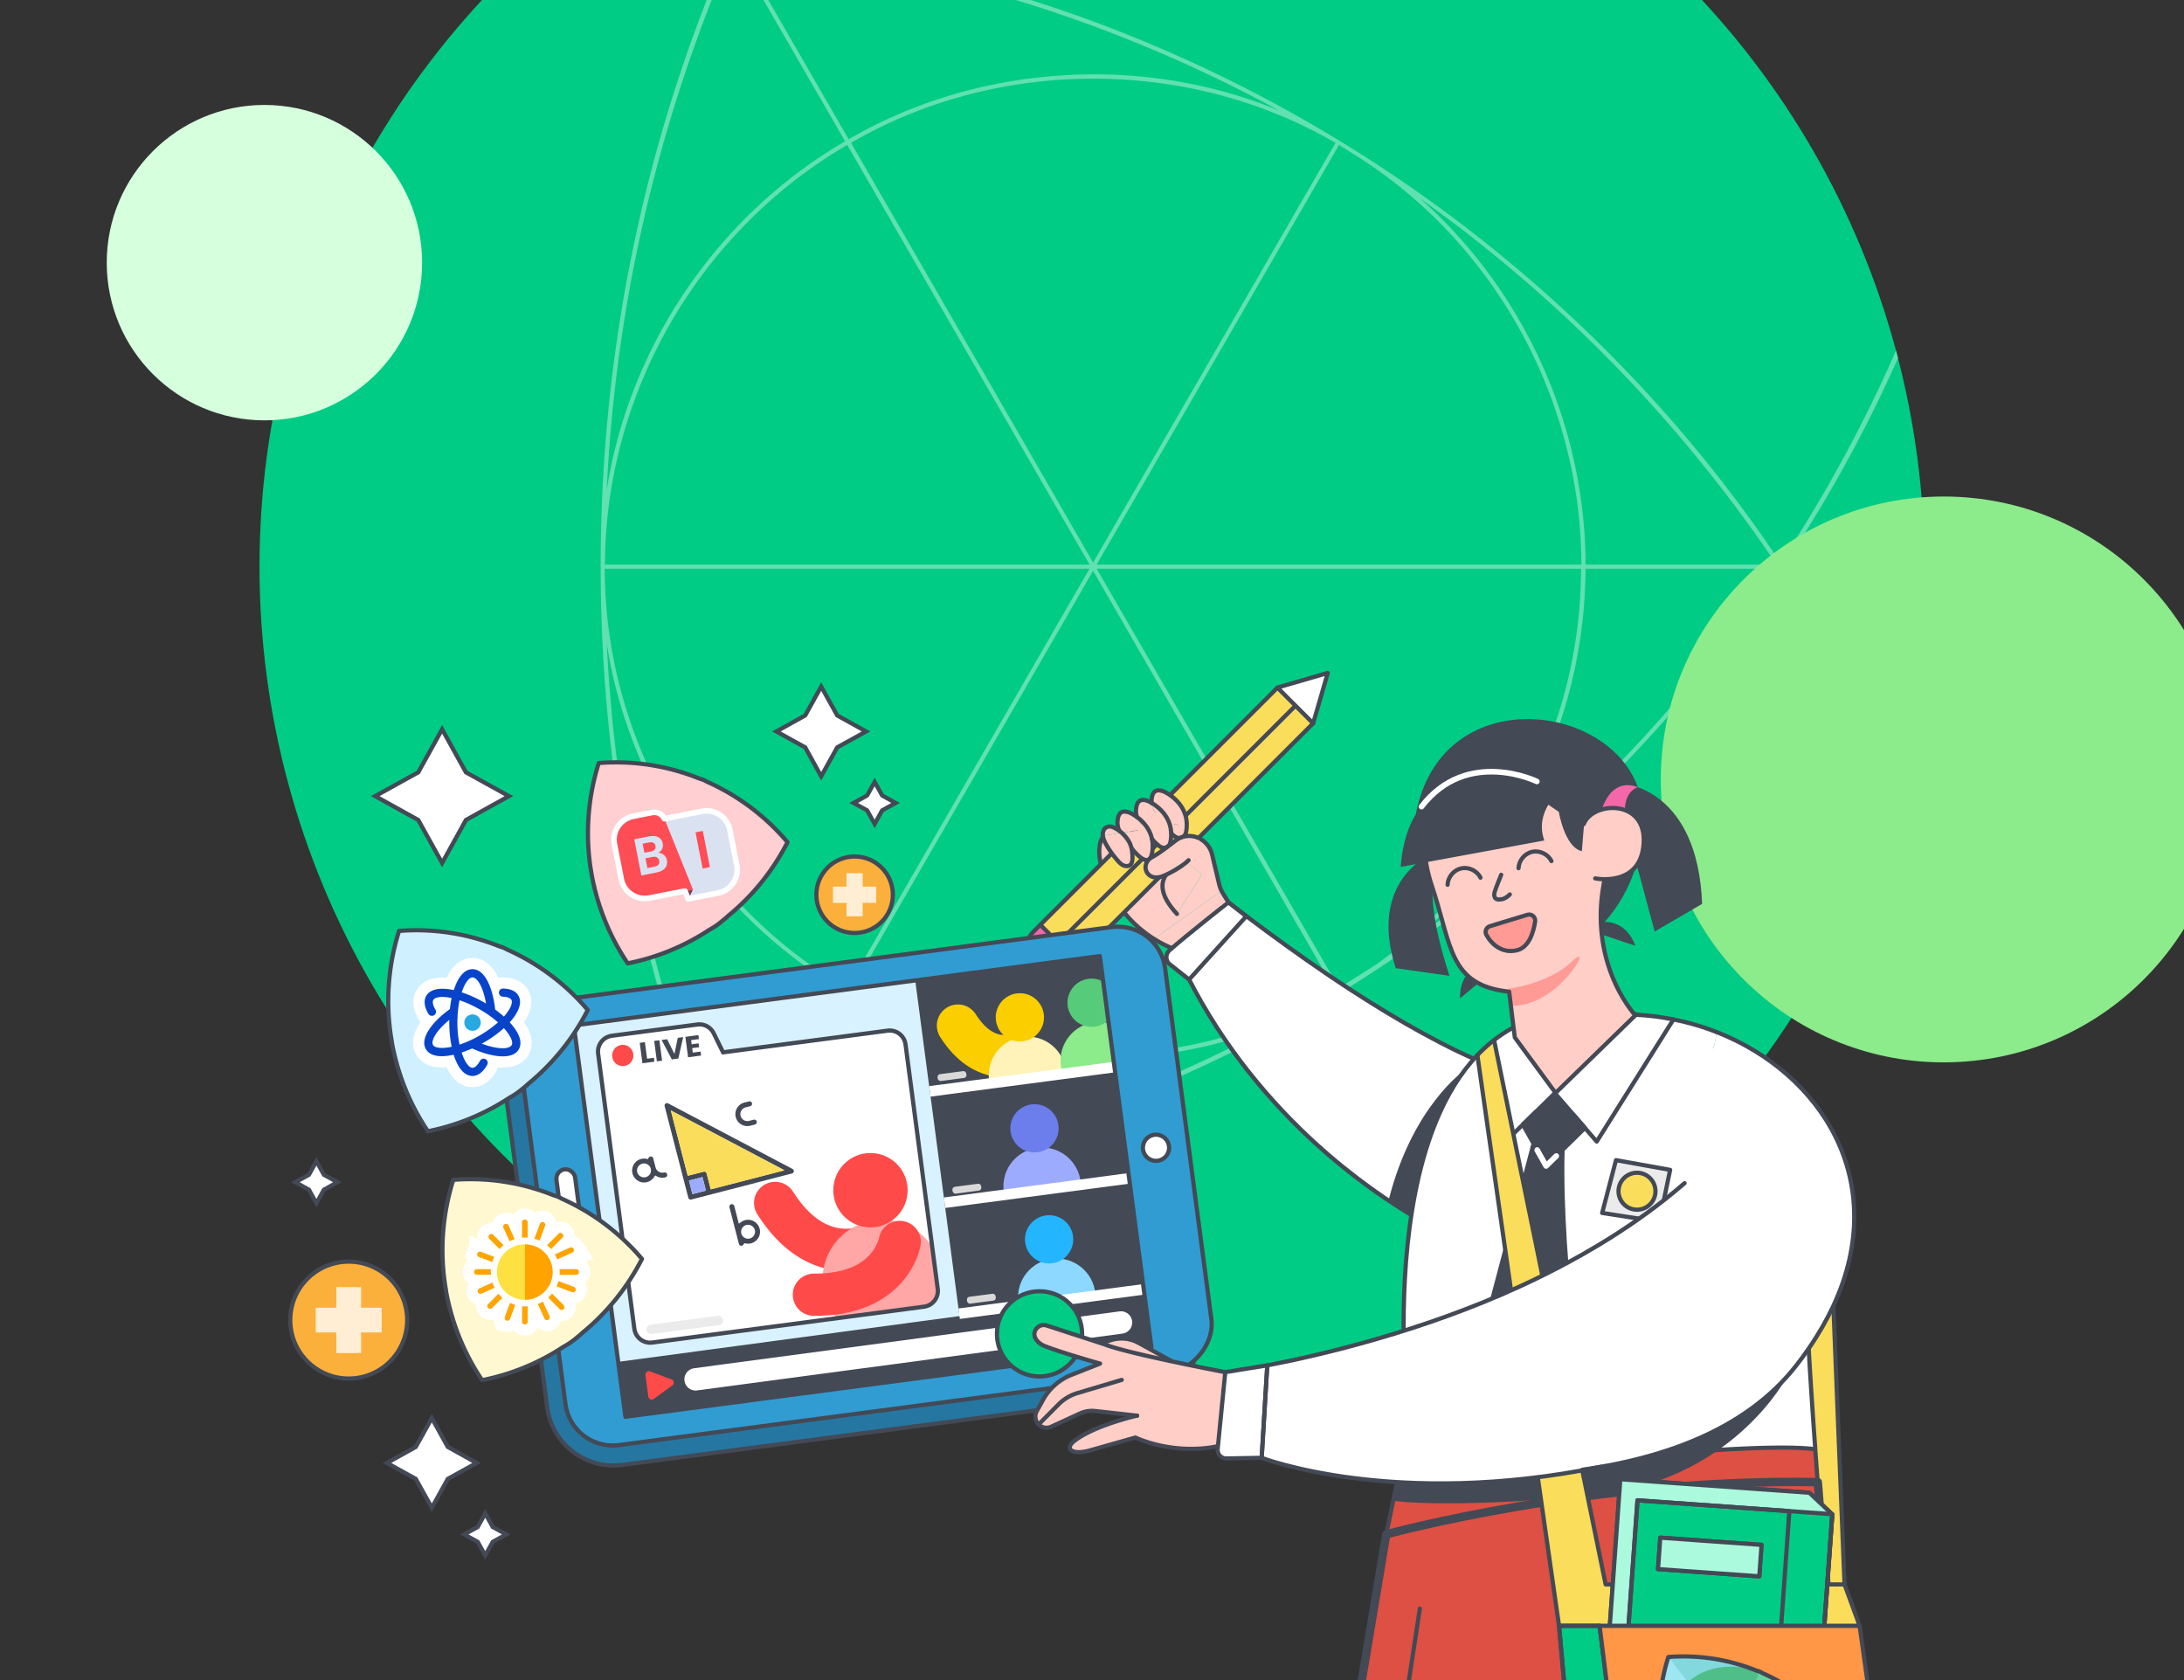 <svg xmlns="http://www.w3.org/2000/svg" id="Layer_1" viewBox="0 0 390 300"><rect x="0" y="0" width="390" height="300" fill="#333333" stroke="none"/><defs><clipPath id="clippath"><path d="M0 0h390v300H0z" class="cls-4"/></clipPath><clipPath id="clippath-1"><path d="m163.434 175.065 32.896-4.337 2.62 19.878-32.895 4.337z" class="cls-4"/></clipPath><clipPath id="clippath-2"><path d="m166.052 194.882 32.896-4.337 2.62 19.878-32.895 4.337z" class="cls-4"/></clipPath><clipPath id="clippath-3"><path d="m168.66 214.701 32.896-4.337 2.62 19.878-32.895 4.337z" class="cls-4"/></clipPath><clipPath id="clippath-4"><path d="m129.13 187.93-1.68-3.42a2.849 2.849 0 0 0-2.93-1.57l-15.26 2.01a2.85 2.85 0 0 0-2.45 3.2l.35 2.67.19 1.45 5.93 45.01a2.85 2.85 0 0 0 3.2 2.45l48.52-6.4a2.85 2.85 0 0 0 2.45-3.2l-5.75-43.64a2.85 2.85 0 0 0-3.2-2.45l-29.38 3.87z" class="cls-4"/></clipPath><clipPath id="clippath-5"><path d="m326.72 290.31 2.16-19.87-4.72-5.97-38.09-1.99v27.83h40.65z" class="cls-4"/></clipPath><style>.cls-10,.cls-3,.cls-4,.cls-6,.cls-7{fill:none}.cls-3{stroke-width:4px}.cls-10,.cls-3{stroke:#fff}.cls-10,.cls-15,.cls-16,.cls-3,.cls-6,.cls-7{stroke-linecap:round;stroke-linejoin:round}.cls-18{fill:#ff9a95}.cls-20{isolation:isolate}.cls-15,.cls-23{fill:#fff}.cls-15,.cls-16,.cls-24,.cls-7{stroke:#434955;stroke-width:.75px}.cls-24{stroke-miterlimit:10}.cls-28{fill:#ff4d56}.cls-30{fill:#8ceb8b}.cls-35{fill:#ffeed4}.cls-6{stroke-width:7.54px}.cls-16{fill:#00cc85}.cls-40{fill:#fadd5a}.cls-44{fill:#f467a8}.cls-24{fill:#fbb03b}.cls-6{stroke:#ff4a4a}.cls-46{fill:#dae2f2}.cls-51{fill:#ff4a4a}.cls-52{fill:#dd5043}.cls-54{fill:#ebebeb}.cls-57{fill:#9dabff}.cls-63{fill:#d9d9d9}.cls-65{fill:#ffcec7}.cls-67{fill:#434955}</style></defs><g clip-path="url(#clippath)"><circle cx="195" cy="101.17" r="148.66" fill="#00cc85"/><g opacity=".4"><path d="M277.87 71.28a88.267 88.267 0 0 1 5.26 29.54h34.11c-17.08-25.4-38.71-47.64-63.64-65.36a88.046 88.046 0 0 1 24.26 35.82zm5.27 30.28c-.09 24.93-10.91 48.61-29.18 65.04 24.78-17.64 46.31-39.77 63.24-65.04h-34.06zM143.89 29.81c2.27-1.64 4.6-3.16 7.02-4.57-1.44-2.49-19.19-33.22-19.96-34.55a275.36 275.36 0 0 0-22.61 96.84c3.66-23.08 16.48-43.98 35.55-57.72zm76.51 155.61c-22.73 6.93-48.45 4.01-68.85-7.9l-19.89 34.43c33.33-3.11 66.34-12.86 96.39-29.2a86.56 86.56 0 0 1-7.65 2.67zm8.75-143.76 9.33-16.15c-26.22-15.29-60.28-15.28-86.5 0l43.22 74.94 33.95-58.79z" class="cls-4"/><path d="M282.33 101.56h-86.49l43.25 74.84c26.48-15.07 43.26-44.26 43.24-74.84zm-45.83 76.42c.63-.38 1.26-.77 1.89-1.15l-43.19-74.89-43.27 74.94c25.62 14.88 58.6 15.32 84.56 1.08v.02zm-40.66-77.16h86.55c.01-30.34-16.66-59.58-43.28-74.93l-43.27 74.93zm-87.83.99c.03 30.23 17.06 59.63 43.27 74.69l43.27-74.94H108v.25zm43.54-76.95c22.97-13.34 52.26-15.29 76.83-5.14-30.1-16.39-62.66-26.29-96.8-29.43 4.21 7.29 15.94 27.59 19.97 34.57z" class="cls-4"/><path d="M148.76 175.85c-21.43-13.23-36.51-36.03-40.4-60.9 1.67 33.43 9.25 65.92 22.6 96.75 4.49-7.77 15.36-26.59 19.96-34.55-.73-.42-1.44-.86-2.15-1.3zm2.52-149.97c-26.47 15.44-43.13 44.25-43.27 74.94h86.55l-43.27-74.94z" class="cls-4"/><path fill="#f2fff2" d="M338.59 62.56a250.177 250.177 0 0 1-20.64 37.91C276.22 37.98 206.68-4.06 131.43-10.5c4.36-9.9 9.28-19.5 14.72-28.77-.42.15-.84.29-1.26.44a281.061 281.061 0 0 0-14.3 28.25c-10.8-.96-21.85-1.25-32.74-.78-.3.26-.59.52-.88.78 11.07-.5 22.32-.24 33.3.73-15.27 34.96-22.98 72.63-23.01 110.67-.03 38.54 7.64 76.13 22.94 111.25-11.1.97-22.25 1.22-33.37.72l1.02.9c10.77.46 21.7.18 32.38-.75s.35-.02.35-.02c4.25 9.71 9 19.13 14.28 28.23.42.15.84.3 1.26.44a278.63 278.63 0 0 1-14.7-28.75c39.18-3.49 76.7-16.28 109.86-36.73l-.02-.03c30.07-18.84 56.88-44.6 76.71-74.23a249.925 249.925 0 0 1 20.66 37.76c.1-.38.21-.77.31-1.15a249.696 249.696 0 0 0-20.52-37.28 250.251 250.251 0 0 0 20.53-37.28l-.36-1.35zm-33.63 55.72a253.008 253.008 0 0 1-51.01 48.32c18.27-16.43 29.09-40.11 29.18-65.04h34.07a257.44 257.44 0 0 1-12.23 16.72zm-79.88 66.08c-29.36 15.39-61.15 24.59-93.42 27.6l19.89-34.43c22.75 13.32 52 15.26 76.5 5.23-.99.54-1.98 1.08-2.98 1.61zM108.6 82.89c2.07-31.84 9.6-62.93 22.35-92.21.71 1.22 18.59 32.19 19.96 34.55-22.7 13.2-38.54 36.48-42.57 62.29.07-1.55.16-3.09.26-4.64zm154.79-40.11c20.84 16.38 39.05 36.03 53.86 58.04h-34.11c-.06-24.75-10.91-48.86-29.53-65.36 3.32 2.36 6.58 4.79 9.78 7.31zm-62.81 145.44c-16.9 1.07-33.92-2.93-48.65-11.35l43.27-74.94 43.19 74.89c-.63.38-1.26.77-1.89 1.15v-.02c-11.07 5.98-23.39 9.47-35.92 10.26zm-69.63 23.48c-13.35-30.83-20.93-63.32-22.6-96.75 4.02 25.71 20.01 49.18 42.55 62.2-4.64 8.04-15.43 26.72-19.96 34.55zm.63-221.41c34.14 3.14 66.7 13.04 96.8 29.43-24.58-10.15-53.86-8.2-76.83 5.14-3.98-6.88-15.82-27.39-19.97-34.57zm110.31 37.33c25.15 15.69 40.45 43.99 40.5 73.2h-86.55l43.27-74.93c.92.57 1.85 1.16 2.78 1.73zm-89.91-2.11c26.21-15.28 60.28-15.29 86.5 0-6.11 10.57-36.54 63.27-43.28 74.94l-43.22-74.94zm93.86 146.64c-2.23 1.46-4.48 2.87-6.75 4.25l-43.25-74.84h86.49c-.02 27.94-13.87 54.51-36.5 70.59zM108.03 99.89c.45-30.38 17.07-58.72 43.26-74.01l43.27 74.94h-86.55c0-.31.01-.62.02-.93zm43.25 76.61c-26.29-15.1-43.34-44.62-43.28-74.94h86.55l-43.27 74.94z"/></g><circle cx="347.09" cy="139.18" r="50.52" class="cls-30"/><circle cx="47.22" cy="46.9" r="28.16" fill="#d6ffdd"/><path d="M209.06 150.05c.07-.44.09-.86.08-1.26.48.47.95.81 1.36.94-.22.11-.43.25-.62.4-.34.27-.71.55-1.09.84.12-.22.21-.53.27-.92zm-3.31 2.07c.13-.85.1-1.62-.05-2.31.84.97 1.72 1.73 2.37 1.7-.83.6-1.67 1.17-2.37 1.56-.19.1-.35.23-.49.35h-.01c.25-.22.44-.63.54-1.3z" class="cls-65"/><path d="M202.1 151.53c1.13 1.37 2.38 2.49 3.11 1.88h.01c-1.55 1.45-.2 4.17 2.56 2.98.17-.07.34-.15.5-.22-1.06 1.42-1.23 3.65 1.89 7.03l4.47-7.08-2.82-2.13c.28-.24.42-.38.42-.38l1.74-3.98c.8.36 1.47.95 1.93 1.68.24.4.43.83.54 1.3l1.25 5.26c.1.43.25.84.44 1.22l-12.1 8.56c-2.79-1.76-6.49-4.98-8.6-10.46-2-5.19-.87-7.28-.44-7.82 0 .02 0 .05.01.07.03.45.18.89.43 1.27.2.31.46.71.77 1.15.01.02.02.03.03.05.43.64.91 1.26 1.43 1.84.28.31.58.61.95.79.01 0 .03.01.05.02.46.28.88.33 1.16-.05.61-.43.44-1.82.36-2.45v-.05a2.5 2.5 0 0 0-.05-.29c0-.06-.02-.12-.04-.17z" class="cls-65"/><path d="m218.43 159.62.93 1.51-9.6 8.34s-.06-.02-.17-.06c-.03 0-.06-.02-.09-.03l-.09-.03c-.03-.01-.05-.02-.08-.03-.2-.07-.45-.18-.76-.32l-.13-.06a19.442 19.442 0 0 1-2.19-1.18c-.06-.04-.13-.08-.2-.12l12.1-8.56c.04.08.08.16.12.23.05.1.11.2.17.3z" class="cls-65"/><path d="M218.14 159.09c.04.08.08.16.12.23-.04-.08-.08-.15-.12-.23z" class="cls-18"/><path d="M211.81 153.99c-.58.49-1.75 1.35-3.54 2.18 1.16-1.56 3.4-2.14 3.54-2.18zm-.31-4.62c-.25.39-.6.48-1 .36.15-.08.31-.15.48-.21.17-.06.35-.11.52-.15z" class="cls-65"/><path d="M209.4 169.35s-.05-.02-.08-.03c.03.01.06.02.08.03z" class="cls-18"/><path d="M201.82 154.51s.01 0 .02-.02c-.28.38-.7.34-1.16.05.37.16.81.18 1.14-.04z" class="cls-65"/><path d="M209.76 169.47s-.06-.02-.17-.06c-.03 0-.06-.02-.09-.03l-.09-.03c-.03-.01-.05-.02-.08-.03-.2-.07-.45-.18-.76-.32-.04-.02-.09-.04-.13-.06a19.442 19.442 0 0 1-2.19-1.18c-.06-.04-.13-.08-.2-.12-2.79-1.76-6.49-4.98-8.6-10.46-2-5.19-.87-7.28-.44-7.82v-.01m16.97.27c.8.36 1.47.95 1.93 1.68.24.4.43.83.54 1.3l1.25 5.26a5.536 5.536 0 0 0 .56 1.45c.05.1.11.2.17.3l.93 1.51" class="cls-7"/><path d="m192.14 171.51-1.21 1.21c-1.76 1.76-4.61 1.76-6.37 0s-1.76-4.61 0-6.37l1.21-1.21.08.08 3.15 3.15 3.15 3.15z" class="cls-44"/><path d="m231.34 126.01-42.35 42.35-3.15-3.15-.08-.08 42.35-42.35 3.23 3.23z" class="cls-40"/><path d="m188.987 168.358 42.349-42.349 3.147 3.147-42.35 42.348z" class="cls-40"/><path d="m237.1 120.17-2.61 8.99-3.15-3.15-3.23-3.23 8.99-2.61z" class="cls-23"/><path d="m234.49 129.16-42.35 42.35-1.21 1.21c-1.76 1.76-4.61 1.76-6.37 0s-1.76-4.61 0-6.37l1.21-1.21 42.35-42.35" class="cls-7"/><path d="m234.49 129.16 2.61-8.99-8.99 2.61 3.23 3.23 3.15 3.15zm-42.35 42.35-3.15-3.15-3.15-3.15m3.15 3.15 42.35-42.35" class="cls-7"/><path d="m210.22 147.13.76 2.4c-.16.06-.32.13-.48.21-.41-.13-.88-.47-1.36-.94a6.03 6.03 0 0 0-.23-1.46l1.3-.21z" class="cls-65"/><path d="M208.92 147.33c.13.45.21.93.23 1.46-.39-.38-.78-.83-1.16-1.31l.93-.15z" class="cls-65"/><path d="m208.92 147.33-.93.15c-.74-.93-1.41-1.94-1.83-2.58-.29-.46-.47-.98-.51-1.52.89.52 2.64 1.79 3.27 3.96zm-.85 4.18c.24-.18.49-.36.72-.54-.18.37-.43.53-.72.54zm0 0c-.65.03-1.53-.73-2.37-1.7-.15-.7-.42-1.31-.74-1.85l3.02-.48c.38.47.77.93 1.16 1.31.01.4-.01.82-.08 1.26-.06.39-.15.69-.27.92l-.72.54z" class="cls-65"/><path d="M207.89 141.37s4.71 2.06 3.95 6.96c-.07.47-.19.81-.34 1.05-.17.04-.35.09-.52.15l-.76-2.4-1.3.21c-.63-2.17-2.38-3.43-3.27-3.96v-.19c-.01-1.12.3-2.66 2.25-1.82zm-1.74 3.53c.42.65 1.09 1.65 1.83 2.58l-3.02.48c-.57-.92-1.31-1.6-1.93-2.06a3.03 3.03 0 0 1-.17-.99c0-1.12.3-2.67 2.25-1.82 0 0 .21.09.53.28.04.54.22 1.06.51 1.52zm-.45 4.91c.15.68.18 1.45.05 2.31-.1.67-.29 1.08-.54 1.29-.73.61-1.98-.51-3.11-1.88 0-.05-.02-.1-.03-.15-.03-.11-.06-.22-.1-.32-.03-.11-.07-.21-.12-.31v-.01c-.04-.1-.09-.2-.14-.3-.1-.21-.22-.4-.35-.58-.06-.09-.13-.18-.2-.27-.06-.07-.11-.14-.17-.2 0-.01-.02-.03-.03-.04-.05-.06-.1-.12-.16-.17-.14-.16-.3-.31-.46-.45l4.03-.64c.41.58.88 1.2 1.36 1.75z" class="cls-65"/><path d="M204.96 147.96c.32.53.59 1.15.74 1.85-.48-.55-.95-1.17-1.36-1.75l.62-.1z" class="cls-65"/><path d="m204.96 147.96-.62.1c-.39-.54-.72-1.05-.96-1.43-.14-.23-.26-.47-.35-.72.62.46 1.37 1.14 1.93 2.06z" class="cls-65"/><path d="M203.38 146.63c.24.38.58.89.96 1.43l-4.03.64c-.14-.13-.28-.24-.43-.35a3.26 3.26 0 0 1-.34-1.37c0-1.12.3-2.67 2.26-1.82 0 0 .54.24 1.23.74.09.25.2.5.35.72zm-1.25 5.07c0-.06-.02-.12-.04-.18.02.06.03.11.04.17zm-.07-.32c.01.05.03.1.03.15-.8-.97-1.54-2.08-2-2.79l.2-.03c.15.13.32.28.47.45.05.05.11.11.16.17.01.01.03.03.03.04.06.07.12.13.17.2.07.09.13.18.2.27.13.19.24.38.35.58.05.1.1.2.14.3v.01c.04.1.08.2.12.31s.07.21.1.32zm0 0zm-.1-.33c-.04-.11-.08-.21-.12-.31.05.1.09.2.12.31zm-.13-.32c-.05-.1-.09-.2-.14-.3.05.1.1.2.14.3zm-.14-.3c-.1-.2-.22-.4-.35-.58.13.18.24.38.35.58zm-.35-.58c-.06-.09-.13-.18-.2-.27.07.08.14.17.2.27zm-.2-.28c-.05-.07-.11-.14-.17-.2l.17.2zm-.21-.25c-.05-.06-.1-.12-.16-.17.05.05.11.11.16.17zm-.15-.17c-.16-.17-.32-.31-.47-.45h.01c.16.14.31.29.46.45z" class="cls-65"/><path d="M200.32 148.7h-.01a5.15 5.15 0 0 0-.41-.32s-.01-.02-.01-.03c.15.11.29.23.43.35z" class="cls-65"/><path d="m200.3 148.71-.2.03s-.02-.03-.03-.05c-.06-.1-.12-.2-.17-.31.13.1.27.2.41.32zm-.2.03c.45.71 1.19 1.81 2 2.79.02.06.03.12.04.18.02.1.04.19.05.29.07.48.07 1-.02 1.56-.07.44-.18.74-.33.94l-.02.02c-.33.22-.78.2-1.14.04-.78-.48-1.72-1.64-2.43-2.65-.01-.02-.02-.03-.03-.05-.23-.34-.44-.68-.64-1.04-.25-.44-.47-.89-.56-1.38v-.08c.08-.1.13-.14.13-.14l2.96-.47zm-1.14-.93s-.05-.02-.08-.04c.01 0 .04.02.08.04zm-.09-.04c-.74-.32-1.38-.13-1.7.41.22-.52.71-.84 1.7-.41z" class="cls-65"/><path d="M197.57 150.81c.2.35.41.7.64 1.04-.31-.43-.57-.84-.77-1.15-.25-.38-.4-.82-.43-1.27.09.49.32.95.56 1.38zm2.5-2.12s.02.03.03.05l-2.96.47s-.05.04-.13.14v-.07c0-.36.03-.77.17-1.1.31-.53.96-.73 1.7-.41a.3.3 0 0 1 .08.04c.02 0 .04.02.06.03.18.09.5.27.87.54.05.11.11.21.17.31z" class="cls-65"/><path d="M205.64 143.38v-.19c-.01-1.12.3-2.66 2.25-1.82 0 0 4.71 2.06 3.95 6.96-.02.13-.04.25-.07.36-.1.4-.39.73-.78.87-.38.14-.79.08-1.12-.15a4.92 4.92 0 0 1-.73-.62" class="cls-7"/><path d="M203.03 145.9a3.03 3.03 0 0 1-.17-.99c0-1.12.3-2.67 2.25-1.82 0 0 .21.09.53.28.89.52 2.64 1.79 3.27 3.96.13.45.21.93.23 1.46.01.4-.01.82-.08 1.26-.03.19-.07.36-.11.51-.07.24-.22.45-.42.6-.38.28-.9.3-1.31.05-.48-.3-1.01-.82-1.52-1.41" class="cls-7"/><path d="M199.9 148.38s-.01-.02-.01-.03a3.26 3.26 0 0 1-.34-1.37c0-1.12.3-2.67 2.26-1.82 0 0 .54.24 1.23.74.62.46 1.37 1.14 1.93 2.06.32.53.59 1.15.74 1.85.15.68.18 1.45.05 2.31-.1.67-.29 1.08-.54 1.29-.73.61-1.98-.51-3.11-1.88" class="cls-7"/><path d="M198.87 147.77a.3.3 0 0 1 .08.04c.02 0 .04.02.06.03.3.14.59.31.86.51.15.11.29.23.43.35.16.14.31.29.46.45.05.05.11.11.16.17.01.01.03.03.03.04.06.07.12.13.17.2.07.09.13.18.2.27.13.19.24.38.35.58.05.1.1.2.14.3v.01c.04.1.08.2.12.31s.07.21.1.32c.01.05.03.1.03.15.02.06.03.12.04.18.02.1.04.19.05.29v.05c.08.62.25 2.02-.36 2.45l-.02.02c-.33.22-.78.2-1.14.04-.01 0-.03-.01-.05-.02-.38-.18-.68-.48-.95-.79-.52-.58-1-1.19-1.43-1.84-.01-.02-.02-.03-.03-.05-.23-.34-.44-.68-.64-1.04-.25-.44-.47-.89-.56-1.38 0-.02 0-.05-.01-.07-.01-.07-.02-.13-.02-.2-.03-.4.05-.73.2-.99.31-.53.96-.73 1.7-.41z" class="cls-7"/><path d="m214.64 156.11-4.47 7.08c-3.12-3.37-2.95-5.6-1.89-7.03 1.78-.83 2.96-1.69 3.54-2.18l2.82 2.13z" class="cls-65"/><path d="M210.17 163.19c-3.12-3.37-2.95-5.6-1.89-7.03" class="cls-7"/><path d="M210.51 149.73c.4.12.75.03 1-.36.82-.18 1.89.32 2.68.67l-1.94 3.56s-.14.14-.42.38c-.14.04-2.38.62-3.54 2.18-.16.07-.33.15-.5.22-2.76 1.19-4.11-1.53-2.56-2.97.14-.13.3-.25.49-.35.7-.38 1.54-.95 2.37-1.56.29 0 .54-.17.72-.54.38-.29.75-.57 1.09-.84.2-.15.4-.29.62-.4z" class="cls-65"/><path d="M212.24 153.61s-.14.14-.42.38c-.58.49-1.75 1.35-3.54 2.18-.16.07-.33.15-.5.22-2.76 1.19-4.11-1.53-2.56-2.97.14-.13.3-.25.49-.35.7-.38 1.54-.95 2.37-1.56.24-.18.49-.36.72-.54.38-.29.75-.57 1.09-.84.2-.15.4-.29.62-.4.15-.08.31-.15.48-.21a4.004 4.004 0 0 1 3 .1" class="cls-7"/><path d="M233.63 202.97c.06.05.11.11.17.16a69.337 69.337 0 0 0 .96.89c.32.3.65.59.97.88.02.02.04.03.06.05.33.3.66.59.99.87l.01.01c12.18 10.6 22.79 15.18 22.79 15.18l7.03-30.52c-.07-.03-.14-.06-.2-.08-.36-.14-.73-.29-1.09-.44l-.42-.18c-.42-.18-.85-.36-1.28-.55l-.27-.12c-.39-.17-.78-.35-1.17-.53-.1-.05-.21-.09-.31-.14-.46-.21-.91-.43-1.37-.65-.08-.04-.16-.08-.23-.11-.44-.21-.89-.43-1.33-.65-.04-.02-.09-.04-.13-.06-.49-.25-.99-.5-1.48-.75-.06-.03-.11-.06-.17-.09-1.02-.53-2.04-1.07-3.05-1.63-.02-.01-.05-.03-.07-.04-4.24-2.33-8.46-4.9-12.42-7.46-12.38-8-22.26-15.9-22.26-15.9l-9.6 8.34c5.95 13.54 14.2 24.06 22.28 31.97.21.2.41.4.62.6l.04.04c.31.3.62.59.93.89z" class="cls-23"/><path d="M232.04 201.45c14.04 13.74 27.55 19.57 27.55 19.57l7.03-30.52c-8.07-3.15-17.05-8.33-25-13.47-11.25-7.26-22.21-15.87-22.26-15.9l-9.6 8.34c5.95 13.54 14.2 24.07 22.28 31.97" class="cls-7"/><path d="M261.57 191.08s-9.33 6.29-13.62 23.3l4.09 2.6 9.53-25.89z" class="cls-67"/><path d="m222.55 163.61-10.21 11.3-3.6-2.85c-.64-.67-.6-1.74.09-2.36 2.88-2.56 10.51-8.56 10.52-8.56l3.2 2.48z" class="cls-15"/><path d="M324.16 258.78c-.46-6.26-.86-12.33-1.18-17.99-.54-9.49-.85-17.82-.81-23.96.12-15.89-7.88-24.95-16.21-30.08-1.8-1.11-3.62-2.03-5.37-2.8a50.813 50.813 0 0 0-8.02-2.73c-.27-.07-.53-.13-.78-.19-2.55-.6-4.18-.76-4.18-.76l-15.16 2.14c-.75.31-1.47.66-2.17 1.04-1.94 1.04-3.68 2.32-5.27 3.79-3.27 3.05-5.83 6.92-7.81 11.27-6.55 14.35-6.91 33.85-6.37 45.61.28 6.19.81 10.23.81 10.23l-1.84 8.78-.51 2.47-1.75 8.39s36.7-10.08 77.07-9.32c-.16-1.98-.3-3.94-.44-5.88z" class="cls-23"/><path d="M324.6 264.67c-40.36-.75-77.07 9.32-77.07 9.32l1.75-8.39c62.6-9.27 74.87-6.81 74.87-6.81.14 1.94.29 3.91.44 5.88z" class="cls-52"/><path d="m327.39 233.14 1.99 49.78h-3.29c-.52-6.07-1.02-12.22-1.48-18.26-.16-1.98-.3-3.94-.44-5.88-.46-6.26-.86-12.33-1.18-17.99 1.78-2.58 3.24-5.14 4.41-7.65z" class="cls-40"/><path d="M324.6 264.67c-40.36-.75-77.07 9.32-77.07 9.32l1.75-8.39c62.6-9.27 74.87-6.81 74.87-6.81.14 1.94.29 3.91.44 5.88zm-.44-5.89c-.46-6.26-.86-12.33-1.18-17.99-.54-9.49-.85-17.82-.81-23.96.12-15.89-7.88-24.95-16.21-30.08-1.8-1.11-3.62-2.03-5.37-2.8a50.813 50.813 0 0 0-8.02-2.73c-.27-.07-.53-.13-.78-.19-2.55-.6-4.18-.76-4.18-.76l-15.16 2.14" class="cls-7"/><path d="M336.14 384.61c.35 2.94-2.09 5.53-5.33 5.66l-3.66.14-89.89 3.52-3.05.12c-3.67.14-6.5-2.93-5.71-6.21l19.04-113.86s36.7-10.08 77.07-9.32c2.29 29.97 10.08 107.64 11.53 119.95z" class="cls-52"/><g fill="none"><path stroke="#dd5043" stroke-miterlimit="10" d="M336.14 384.61c.35 2.94-2.09 5.53-5.33 5.66l-3.66.14-89.89 3.52-3.05.12c-3.67.14-6.5-2.93-5.71-6.21l19.04-113.86s36.7-10.08 77.07-9.32c2.29 29.97 10.08 107.64 11.53 119.95z"/><path stroke="#434955" stroke-linecap="round" stroke-linejoin="round" stroke-width="1.5" d="M336.14 384.61c.35 2.94-2.09 5.53-5.33 5.66l-3.66.14-89.89 3.52-3.05.12c-3.67.14-6.5-2.93-5.71-6.21l19.04-113.86s36.7-10.08 77.07-9.32h0c2.29 29.97 10.08 107.64 11.53 119.95z"/></g><path d="M291.92 181.19c.22 0 .44.02.65.04 2.72.16 5.41.56 8.02 1.19 2.06.5 4.07 1.14 6.02 1.9l-1.06 4.92-13.38-6.48-.25-1.57z" class="cls-23"/><path d="m274.44 202-13 49.02 7.09 11.46 14-11.46S278 221.38 279.17 202h-4.73z" class="cls-67"/><path d="m277.91 206.42-1.82 1.78-1.6-2.85-2.55-4.54 5.71-5.61 5.38 6.21-5.12 5.01z" class="cls-67"/><path d="m280.8 198.85 4.33 4.99 13.7-21.81m-33.09 4.56 3.8 16.57 4.76-4.67" class="cls-7"/><path d="m277.91 206.42 5.12-5.01-5.38-6.21-5.71 5.61 2.55 4.54" class="cls-7"/><path d="m274.49 205.35 1.6 2.85 1.82-1.78" class="cls-10"/><path d="m274.44 202-13 49.02 7.09 11.46 14-11.46S278 221.38 279.17 202h-4.73z" class="cls-7"/><path d="m253.54 287.25-16.22 106.68-1.18 5.52c-.34 3.01 2.55 5.57 6.04 5.35l85.53-5.29c3.27-.2 5.66-2.76 5.2-5.57l-.58-3.53-13.7-109.4" class="cls-52"/><path d="M247.53 273.99s36.7-10.08 77.07-9.32m-71.06 22.58-16.22 106.68-1.18 5.52c-.34 3.01 2.55 5.57 6.04 5.35l85.53-5.29c3.27-.2 5.66-2.76 5.2-5.57l-.58-3.53-13.7-109.4" class="cls-7"/><path fill="#2577a1" stroke="#434955" stroke-linecap="round" stroke-linejoin="round" stroke-width=".75" d="m97.71 251.28-7.807-59.217c-.613-4.65 2.667-8.925 7.317-9.538l98.478-12.983c4.65-.613 8.925 2.667 9.538 7.316l8.26 62.658c.613 4.65-2.667 8.925-7.316 9.538l-95.048 12.53c-6.543.863-12.558-3.75-13.42-10.294z"/><rect width="80.2" height="116.33" x="114.41" y="153.62" fill="#319cd2" rx="8.5" ry="8.5" transform="rotate(-97.51 154.516 211.788)"/><rect width="80.2" height="116.33" x="114.41" y="153.62" class="cls-7" rx="8.5" ry="8.5" transform="rotate(-97.51 154.516 211.788)"/><path fill="#d9f2ff" d="m111.682 252.981-9.211-69.875 93.927-12.383 9.212 69.876z"/><circle cx="206.43" cy="204.95" r="2.34" class="cls-15"/><rect width="3.36" height="19.95" x="100.44" y="208.72" class="cls-15" rx="1.68" ry="1.68" transform="rotate(-7.51 102.096 218.714)"/><path d="m163.434 175.065 32.896-4.337 2.62 19.878-32.895 4.337z" class="cls-67"/><path d="m166.052 194.882 32.896-4.337 2.62 19.878-32.895 4.337z" class="cls-67"/><path d="m168.66 214.701 32.896-4.337 2.62 19.878-32.895 4.337z" class="cls-67"/><g clip-path="url(#clippath-1)"><path fill="none" stroke="#fbce00" stroke-linecap="round" stroke-linejoin="round" stroke-width="7.54" d="M181.6 188.18s-5.76 2.5-10.54-5.05"/><circle cx="183.48" cy="192.02" r="6.92" fill="#fff3ba"/><circle cx="182.12" cy="181.66" r="4.31" fill="#fbce00"/><circle cx="196.3" cy="189.4" r="6.92" class="cls-30"/><circle cx="194.93" cy="179.05" r="4.31" fill="#56cc7a"/></g><g clip-path="url(#clippath-2)"><circle cx="186.1" cy="211.83" r="6.92" class="cls-57"/><circle cx="184.73" cy="201.48" r="4.31" fill="#6c7eeb"/></g><g clip-path="url(#clippath-3)"><circle cx="188.71" cy="231.65" r="6.92" fill="#8cd8ff"/><circle cx="187.34" cy="221.3" r="4.31" fill="#24b5ff"/></g><path d="m110.395 243.18 93.89-12.595 1.313 9.793-93.889 12.594z" class="cls-67"/><path d="m200.18 236.15-75.97 10.15" class="cls-3"/><path d="m116.08 244.88 3.84 1.44c.46.17.54.79.14 1.08l-3.32 2.4c-.38.27-.91.04-.97-.42l-.51-3.84a.62.62 0 0 1 .83-.66z" class="cls-51"/><rect width="5.17" height="1.23" x="167.42" y="191.53" class="cls-63" rx=".49" ry=".49" transform="rotate(-7.51 170.02 192.185)"/><rect width="5.17" height="1.23" x="170.07" y="211.64" class="cls-63" rx=".49" ry=".49" transform="rotate(-7.51 172.681 212.253)"/><rect width="5.17" height="1.23" x="172.66" y="231.29" class="cls-63" rx=".49" ry=".49" transform="rotate(-7.51 175.215 231.93)"/><path fill="#70d0ff" stroke="#fff" stroke-miterlimit="10" stroke-width="1.89" d="m166.05 194.88 32.89-4.33m-30.27 24.21 32.89-4.34m-30.28 24.16 32.89-4.34"/><path d="m129.13 187.93-1.68-3.42a2.849 2.849 0 0 0-2.93-1.57l-15.26 2.01a2.85 2.85 0 0 0-2.45 3.2l.35 2.67.19 1.45 5.93 45.01a2.85 2.85 0 0 0 3.2 2.45l48.52-6.4a2.85 2.85 0 0 0 2.45-3.2l-5.75-43.64a2.85 2.85 0 0 0-3.2-2.45l-29.38 3.87z" class="cls-23"/><path d="m115.16 186.09.39 2.96 1.22-.16.09.69-2.14.28-.48-3.65.93-.12zm1.66-.22.93-.12.48 3.65-.93.12-.48-3.65zm4.2-.55.98-.13-.87 3.83-1.16.15-1.83-3.47.99-.13 1.31 2.63.59-2.88zm3.79.22-1.4.19.1.74 1.24-.16.09.69-1.24.16.11.8 1.4-.19.09.71-2.33.31-.48-3.65 2.33-.31.09.71z" class="cls-67"/><circle cx="111.21" cy="188.47" r="1.9" class="cls-51"/><path d="m124.002 211.389.862-.223.222.862-.861.223zm2.958-2.049.53 2.06 10.39-2.69-16.87-8.89 2.36 9.15 2.06-.53c.66-.17 1.34.23 1.52.89z" class="cls-4"/><path d="M141.75 209.17a.438.438 0 0 0-.23-.44l-22.2-11.7a.504.504 0 0 0-.32-.04c-.06.02-.11.04-.16.08-.14.11-.2.29-.15.46l4.22 16.34c.06.24.3.38.54.32l17.98-4.65c.18-.05.31-.2.33-.38zm-15.69 3.43-2.41.62-.62-2.41 2.41-.62.62 2.41zm.86-.22-.73-2.84a.441.441 0 0 0-.54-.32l-2.84.73-3.02-11.67 20.3 10.69-13.17 3.4zm6.14 5.5c-.24.06-.46.16-.66.3l-.47.32-.81-3.14c-.06-.24-.3-.38-.54-.32s-.38.3-.32.54l1.69 6.54a.441.441 0 0 0 .81.11l.14-.24.28.05c.31.06.63.05.94-.03a2.128 2.128 0 0 0 1.53-2.6 2.128 2.128 0 0 0-2.6-1.53zm.84 3.27c-.66.17-1.34-.23-1.52-.89s.23-1.34.89-1.52 1.34.23 1.52.89-.23 1.34-.89 1.52zm-15.31-11.79c-.66.17-1.34-.23-1.52-.89l-.42-1.63a.441.441 0 0 0-.81-.11l-.14.24-.28-.05c-.31-.06-.63-.05-.94.03-1.14.29-1.83 1.46-1.53 2.6s1.46 1.83 2.6 1.53c.51-.13.95-.44 1.24-.88l.2-.3.32.16c.47.24 1 .3 1.51.17.24-.06.38-.3.32-.54s-.3-.38-.54-.32zm-3.27.84c-.66.17-1.34-.23-1.52-.89s.23-1.34.89-1.52 1.34.23 1.52.89-.23 1.34-.89 1.52zm16.07-10.72a2.128 2.128 0 0 0 2.6 1.53l.82-.21c.24-.06.38-.3.32-.54s-.3-.38-.54-.32l-.82.21c-.66.17-1.34-.23-1.52-.89s.23-1.34.89-1.52l.82-.21c.24-.06.38-.3.32-.54s-.3-.38-.54-.32l-.82.21a2.128 2.128 0 0 0-1.53 2.6z" class="cls-67"/><path d="m122.81 209.95 2.84-.73c.24-.06.48.08.54.32l.73 2.84 13.17-3.4-20.3-10.69 3.02 11.67z" class="cls-40"/><path d="m123.65 213.22 2.41-.62-.62-2.41-2.41.62.62 2.41z" class="cls-57"/><rect width="13.8" height="1.67" x="115.37" y="235.75" class="cls-54" rx=".83" ry=".83" transform="rotate(-7.51 122.271 236.565)"/><g clip-path="url(#clippath-4)"><path d="M154.64 222.57s-8.87 3.85-16.22-7.77" class="cls-6"/><circle cx="157.55" cy="228.48" r="10.66" fill="#ffa6a6"/><circle cx="155.44" cy="212.53" r="6.64" class="cls-51"/><path d="M160.67 221.77s-1.57 9.54-15.33 9.42" class="cls-6"/></g><path d="m111.682 252.981-9.211-69.875 93.927-12.383 9.212 69.876z" class="cls-7"/><path d="m129.13 187.93-1.68-3.42a2.849 2.849 0 0 0-2.93-1.57l-15.26 2.01a2.85 2.85 0 0 0-2.45 3.2l.35 2.67.19 1.45 5.93 45.01a2.85 2.85 0 0 0 3.2 2.45l48.52-6.4a2.85 2.85 0 0 0 2.45-3.2l-5.75-43.64a2.85 2.85 0 0 0-3.2-2.45l-29.38 3.87z" class="cls-7"/><circle cx="185.63" cy="238.18" r="7.61" class="cls-16"/><path d="M319.12 245.78s-9.73 19.08-35.61 21.37c-25.88 2.29-34.73.83-34.73.83l1.15-5.46 69.19-16.74z" class="cls-67"/><path d="m296.31 218.17 1.93-9.27-9.67-1.74-2.47 9.43 10.21 1.58z" class="cls-54"/><path d="m296.31 218.17 1.93-9.27-9.67-1.74-2.47 9.43 10.21 1.58z" class="cls-7"/><circle cx="292.32" cy="212.71" r="3.3" class="cls-40"/><circle cx="292.32" cy="212.71" r="3.3" class="cls-7"/><path d="M281.1 182.93c2.76-1.23 4.62-2.5 4.82-2.63m20.69 4.02c-1.94-.77-3.96-1.4-6.02-1.9-2.61-.63-5.3-1.04-8.02-1.19-.22-.02-.44-.03-.65-.04" class="cls-7"/><path d="m209.3 243.1-7.72 1-4.9-4.23 1.58-.53c1.68-.57 3.52-.4 5.07.46l5.97 3.3z" class="cls-65"/><path d="m209.3 243.1-5.97-3.3a6.326 6.326 0 0 0-5.07-.46l-1.58.53 4.9 4.23 7.72-1z" class="cls-7"/><path d="m203.05 252.79-7.45-.83c-.95-.11-1.92.05-2.79.45l-5.11 2.35a1.96 1.96 0 0 1-1.86-.11 1.8 1.8 0 0 1-.37-.3c-.61-.61-.77-1.58-.34-2.37l1.11-2c1.13-2.05 2.94-3.64 5.11-4.49l5.08-2s-6.65-1.87-9.8-3.1c-.91-.35-1.44-.87-1.74-1.41-.69-1.28.6-2.74 1.99-2.29l10.35 3.36c3.01 1.2 13.14 3.3 18.38 4.35 1.92.38 3.19.62 3.19.62l-1.3 13.24c-1.34.27-2.64.41-3.88.46-6.29.24-10.86-2.01-10.86-2.01s-5.07 1.44-8.08 2.29c-3.01.85-4.48-.1-3.13-1.42 3.2-2.8 10.77-4.61 11.46-4.77h.05z" class="cls-65"/><path d="M218.8 245.02s-1.26-.24-3.19-.62c-5.23-1.04-15.37-3.14-18.38-4.35l-10.33-3.36c-1.39-.45-2.69 1.02-1.99 2.3.3.54.83 1.05 1.73 1.4 3.15 1.23 9.8 3.1 9.8 3.1l-5.08 2c-2.18.86-3.99 2.45-5.11 4.49l-1.11 2c-.44.79-.28 1.76.34 2.37a1.912 1.912 0 0 0 1.09.57c.38.06.78 0 1.14-.16l5.11-2.35c.87-.4 1.83-.56 2.79-.45l7.45.83" class="cls-7"/><path d="M203.05 252.79H203c-.69.16-8.26 1.97-11.46 4.77-1.35 1.32.12 2.27 3.13 1.42 3.01-.85 8.08-2.29 8.08-2.29s4.57 2.24 10.86 2.01c1.23-.04 2.53-.19 3.88-.46m-17.18-11.84-7.93 2.36a7.894 7.894 0 0 0-3.34 2l-3.57 3.59" class="cls-7"/><path fill="#cff0ff" d="M69.95 186c1.01 5.71 3.22 11.2 6.46 16a40.849 40.849 0 0 0 14.56-5.98c.78-.42 1.52-.92 2.22-1.51 0 0 .77-.6 1.11-.95a41.26 41.26 0 0 0 10.65-13.2l-.01-.02a40.239 40.239 0 0 0-14.33-10.76c-.25-.13-.49-.26-.75-.38s0 0-.01 0c-.25-.08-.49-.16-.74-.24a39.687 39.687 0 0 0-17.83-2.73h-.02a41.737 41.737 0 0 0-1.5 18.49c.07.43.13.85.21 1.28z"/><path d="M84.38 181.13c-.81 0-1.47.66-1.47 1.47s.66 1.47 1.47 1.47 1.47-.66 1.47-1.47c0-.81-.66-1.47-1.47-1.47z" class="cls-3"/><path d="M91.02 182.55c.16-.18.32-.36.47-.55 1.32-1.64 1.7-3.14 1.09-4.21-.32-.56-1.06-1.23-2.73-1.27-.4-.02-.74.29-.75.69v.02c0 .4.31.74.72.75.76.02 1.3.21 1.49.54.28.49-.09 1.47-.95 2.56-.12.15-.24.29-.38.44-.5-.44-1.02-.86-1.56-1.25-.38-3.64-1.75-7.21-4.04-7.21-1.53 0-2.65 1.55-3.34 3.74-.25-.06-.49-.1-.73-.14-2.08-.32-3.57.09-4.2 1.17-.33.59-.54 1.61.37 3.17.19.36.63.5.99.31s.5-.63.31-.99a.21.21 0 0 0-.04-.06c-.43-.73-.56-1.35-.36-1.7.28-.49 1.31-.66 2.7-.45.19.03.38.07.57.11-.14.65-.24 1.3-.31 1.96-2.99 2.15-5.44 5.15-4.29 7.15.51.89 1.55 1.27 2.86 1.27.71-.01 1.41-.1 2.1-.27.7 2.22 1.83 3.8 3.36 3.8.7 0 1.72-.35 2.63-2.01a.731.731 0 0 0-1.26-.74c0 .01-.01.02-.02.04-.43.79-.92 1.25-1.34 1.25-.62 0-1.39-.99-1.94-2.73.63-.21 1.26-.45 1.87-.72 1.86.84 3.85 1.41 5.47 1.41 1.3 0 2.36-.37 2.86-1.26.77-1.33-.04-3.1-1.61-4.81zm-13.69 4.05c-.43-.75.57-2.57 2.9-4.48v.48c0 1.45.14 2.9.43 4.32-1.79.38-3.03.2-3.33-.32zm7.05-12.07c.85 0 1.92 1.75 2.41 4.67-.11-.07-.22-.13-.33-.19a20.96 20.96 0 0 0-4.01-1.81c.56-1.71 1.32-2.67 1.92-2.67zm-2.32 12c-.26-1.29-.39-2.61-.38-3.93 0-1.34.12-2.68.38-3.99 1.27.43 2.49.99 3.65 1.66 1.15.65 2.23 1.42 3.22 2.29-1.01.88-2.1 1.66-3.26 2.33-1.14.67-2.35 1.22-3.6 1.64zm9.3.1c-.43.75-2.51.79-5.34-.27.12-.07.24-.13.36-.19 1.29-.73 2.49-1.6 3.6-2.58 1.22 1.35 1.7 2.51 1.39 3.05z" class="cls-3"/><path fill="#27aae1" d="M84.38 181.13c-.81 0-1.47.66-1.47 1.47s.66 1.47 1.47 1.47 1.47-.66 1.47-1.47c0-.81-.66-1.47-1.47-1.47z"/><path fill="#0844ca" d="M91.02 182.55c.16-.18.32-.36.47-.55 1.32-1.64 1.7-3.14 1.09-4.21-.32-.56-1.06-1.23-2.73-1.27-.4-.02-.74.29-.75.69v.02c0 .4.31.74.72.75.76.02 1.3.21 1.49.54.28.49-.09 1.47-.95 2.56-.12.15-.24.29-.38.44-.5-.44-1.02-.86-1.56-1.25-.38-3.64-1.75-7.21-4.04-7.21-1.53 0-2.65 1.55-3.34 3.74-.25-.06-.49-.1-.73-.14-2.08-.32-3.57.09-4.2 1.17-.33.59-.54 1.61.37 3.17.19.36.63.5.99.31s.5-.63.31-.99a.21.21 0 0 0-.04-.06c-.43-.73-.56-1.35-.36-1.7.28-.49 1.31-.66 2.7-.45.19.03.38.07.57.11-.14.65-.24 1.3-.31 1.96-2.99 2.15-5.44 5.15-4.29 7.15.51.89 1.55 1.27 2.86 1.27.71-.01 1.41-.1 2.1-.27.7 2.22 1.83 3.8 3.36 3.8.7 0 1.72-.35 2.63-2.01a.731.731 0 0 0-1.26-.74c0 .01-.01.02-.02.04-.43.79-.92 1.25-1.34 1.25-.62 0-1.39-.99-1.94-2.73.63-.21 1.26-.45 1.87-.72 1.86.84 3.85 1.41 5.47 1.41 1.3 0 2.36-.37 2.86-1.26.77-1.33-.04-3.1-1.61-4.81zm-13.69 4.05c-.43-.75.57-2.57 2.9-4.48v.48c0 1.45.14 2.9.43 4.32-1.79.38-3.03.2-3.33-.32zm7.05-12.07c.85 0 1.92 1.75 2.41 4.67-.11-.07-.22-.13-.33-.19a20.96 20.96 0 0 0-4.01-1.81c.56-1.71 1.32-2.67 1.92-2.67zm-2.32 12c-.26-1.29-.39-2.61-.38-3.93 0-1.34.12-2.68.38-3.99 1.27.43 2.49.99 3.65 1.66 1.15.65 2.23 1.42 3.22 2.29-1.01.88-2.1 1.66-3.26 2.33-1.14.67-2.35 1.22-3.6 1.64zm9.3.1c-.43.75-2.51.79-5.34-.27.12-.07.24-.13.36-.19 1.29-.73 2.49-1.6 3.6-2.58 1.22 1.35 1.7 2.51 1.39 3.05z"/><path d="M69.95 186c1.01 5.71 3.22 11.2 6.46 16a40.849 40.849 0 0 0 14.56-5.98c.78-.42 1.52-.92 2.22-1.51 0 0 .77-.6 1.11-.95a41.26 41.26 0 0 0 10.65-13.2v-.02a40.45 40.45 0 0 0-14.34-10.76c-.25-.13-.49-.26-.75-.38s0 0-.01 0c-.25-.08-.49-.16-.74-.24a39.687 39.687 0 0 0-17.83-2.73h-.02a41.737 41.737 0 0 0-1.5 18.49c.07.43.13.85.21 1.28z" class="cls-7"/><path fill="#ffcfd1" d="M105.62 156c1.01 5.71 3.22 11.2 6.46 16a40.849 40.849 0 0 0 14.56-5.98c.78-.42 1.52-.92 2.22-1.51 0 0 .77-.6 1.11-.95a41.26 41.26 0 0 0 10.65-13.2s0-.01-.01-.02a40.239 40.239 0 0 0-14.33-10.76c-.25-.13-.49-.26-.75-.38s0 0-.01 0c-.25-.08-.49-.16-.74-.24a39.687 39.687 0 0 0-17.83-2.73h-.02a41.737 41.737 0 0 0-1.5 18.49c.07.43.13.85.21 1.28z"/><path d="m125.32 144.87-8.09 1.6 5.67 14.06 5.31-1.05a4.259 4.259 0 0 0 3.36-5l-1.23-6.25a4.264 4.264 0 0 0-5-3.36z" class="cls-46"/><path fill="#823956" d="m123.75 158.83-.01.01-1.43.28.59 1.43.85-1.72z"/><path d="m116.54 145.07-3.88.77v.02c.14-.04.27-.08.41-.1l3.47-.69zm2.14 1.2z" class="cls-46"/><path d="m123.74 158.84-5.05-12.55v-.02a2.016 2.016 0 0 0-2.14-1.2l-3.46.68a4.267 4.267 0 0 0-3.37 5.01l1.23 6.25c.46 2.31 2.7 3.81 5.01 3.36l7.78-1.53z" class="cls-28"/><g class="cls-20"><path d="m117.31 155.78-2.78.55-1.27-6.46 2.66-.53c1.35-.27 2.24.29 2.43 1.25.16.79-.22 1.37-.81 1.7.76-.02 1.41.56 1.56 1.32.2 1.03-.44 1.9-1.78 2.17zm-1.38-5.36-1.18.23.32 1.62 1.18-.23c.61-.12.91-.47.8-1-.1-.52-.51-.75-1.12-.62zm.61 2.6-1.28.25.34 1.74 1.3-.26c.63-.12.94-.5.83-1.05-.11-.56-.57-.81-1.2-.69z" class="cls-46"/></g><g class="cls-20"><path d="m124.2 148.63 1.3-.26 1.27 6.46-1.3.26-1.27-6.46z" class="cls-28"/></g><path d="M140.6 150.36a40.239 40.239 0 0 0-14.33-10.76c-.25-.13-.49-.26-.75-.38s0 0-.01 0c-.25-.08-.49-.16-.74-.24a39.687 39.687 0 0 0-17.83-2.73h-.02a41.737 41.737 0 0 0-1.5 18.49c.07.43.13.85.21 1.28 1.01 5.71 3.22 11.2 6.46 16a40.849 40.849 0 0 0 14.56-5.98c.78-.42 1.52-.92 2.22-1.51 0 0 .77-.6 1.11-.95a41.26 41.26 0 0 0 10.65-13.2" class="cls-7"/><path d="m125.33 144.87-6.69 1.32a2 2 0 0 0-2.1-1.12l-3.45.68-.42.08v.02h.01c-2.1.63-3.38 2.75-2.96 4.9l1.23 6.25c.46 2.31 2.7 3.81 5.01 3.36l6.35-1.25.59 1.43v-.02l5.31-1.05a4.259 4.259 0 0 0 3.36-5l-1.23-6.25a4.264 4.264 0 0 0-5-3.36z" class="cls-10"/><path fill="#fff8d1" d="M79.63 230.45c1.01 5.71 3.22 11.2 6.46 16a40.849 40.849 0 0 0 14.56-5.98c.78-.42 1.52-.92 2.22-1.51 0 0 .77-.6 1.11-.95a41.26 41.26 0 0 0 10.65-13.2s0-.01-.01-.02a40.239 40.239 0 0 0-14.33-10.76c-.25-.13-.49-.26-.75-.38s0 0-.01 0c-.25-.08-.49-.16-.74-.24a39.687 39.687 0 0 0-17.83-2.73h-.02a41.737 41.737 0 0 0-1.5 18.49c.07.43.13.85.21 1.28z"/><path fill="#ffa300" stroke="#fff" stroke-miterlimit="3" stroke-width="4" d="M90.99 221.65c.29-.15.6-.27.92-.37l-1.12-2.5a.496.496 0 0 0-.68-.18c-.24.14-.32.44-.19.68.36.79.73 1.58 1.08 2.37zm3.23-.65v-2.75c0-.64-1-.64-1 0v2.76a5.253 5.253 0 0 1 .99-.01zm-5.01 2.03c.22-.25.46-.48.72-.69-.62-.62-1.24-1.23-1.85-1.85-.46-.46-1.16.25-.71.71l1.83 1.83zm-3.65 1.44 2.34.88c.1-.32.22-.63.36-.92l-2.44-.92a.503.503 0 0 0-.6.38c-.05.25.09.5.33.58zm12.83-1.42 2.06-2.05c.46-.46-.25-1.16-.7-.71l-2.06 2.06c.25.21.49.45.7.7zm1.12 1.83 2.73-1.23c.24-.14.32-.45.18-.68a.512.512 0 0 0-.68-.18l-2.67 1.2c.17.29.32.59.44.9zm-11.87 2.25c0-.17 0-.34.02-.5h-2.53c-.64 0-.64 1 0 1h2.54c-.01-.16-.02-.33-.02-.5zm9.72-8.28a.5.5 0 0 0-.35-.61.5.5 0 0 0-.61.35c-.33.87-.66 1.74-.99 2.62.32.08.64.19.94.33l1.01-2.69zm1.22 12.14c-.21.26-.44.5-.69.72l2.06 2.06c.46.46 1.16-.25.71-.71l-2.08-2.08zm3.88-1.21-2.74-1.03c-.09.32-.2.63-.34.94l2.81 1.06c.27.07.54-.08.61-.35a.515.515 0 0 0-.35-.62zm-5.52 2.63c-.28.17-.58.32-.89.44.39.87.79 1.75 1.19 2.62.14.24.44.32.68.19.24-.14.32-.44.19-.68l-1.17-2.57zm5.95-5.78h-2.97c.01.16.02.33.02.5s0 .33-.02.5h2.97c.64 0 .64-1 0-1zm-14.95 2.39-2.39 1.08c-.24.14-.32.44-.19.68.14.24.44.32.68.19l2.28-1.03c-.15-.3-.28-.6-.38-.92zm1.08 1.99c-.62.62-1.23 1.24-1.85 1.85-.46.46.25 1.16.71.71l1.83-1.83c-.25-.22-.48-.46-.69-.72zm1.11 4.2c-.07.27.08.54.35.61a.5.5 0 0 0 .61-.35l.93-2.46c-.32-.1-.63-.22-.92-.36-.32.85-.64 1.7-.96 2.56zm3.1-1.96v2.76c0 .64 1 .64 1 0v-2.75c-.14 0-.29.01-.43.01-.19 0-.38 0-.56-.03zm.53-11.05h-.07c-2.73 0-4.95 2.21-4.95 4.94s2.21 4.95 4.94 4.95c.17 0 .34 0 .51-.03a4.94 4.94 0 0 0-.44-9.86z"/><path fill="#ffa400" d="M90.99 221.65c.29-.15.6-.27.92-.37l-1.12-2.5a.493.493 0 0 0-.68-.18c-.24.14-.32.44-.19.68.36.79.73 1.58 1.08 2.37zm2.8-.67c.15 0 .29 0 .43.02v-2.75c0-.64-1-.64-1 0v2.76c.19-.02.37-.03.56-.03zm-4.58 2.05c.22-.25.46-.48.72-.69-.62-.62-1.24-1.23-1.85-1.85-.46-.46-1.16.25-.71.71l1.83 1.83zm-3.65 1.44 2.34.88c.1-.32.22-.63.36-.92l-2.44-.92a.503.503 0 0 0-.6.38c-.06.25.09.5.33.58zm12.83-1.42 2.06-2.05c.46-.46-.25-1.16-.7-.71l-2.06 2.06c.25.21.49.45.7.7zm1.12 1.83 2.73-1.23c.24-.14.32-.45.18-.68a.512.512 0 0 0-.68-.18l-2.67 1.2c.17.29.32.59.44.9zm-11.87 2.25c0-.17 0-.34.02-.5h-2.53c-.64 0-.64 1 0 1h2.54c-.01-.16-.02-.33-.02-.5zm8.71-5.6 1.01-2.69a.5.5 0 0 0-.35-.61.5.5 0 0 0-.61.35c-.33.87-.66 1.74-.99 2.62.32.08.64.19.94.33zm2.23 9.46c-.21.26-.44.5-.69.72l2.06 2.06c.46.46 1.16-.25.71-.71l-2.08-2.08zm3.88-1.21-2.74-1.03c-.09.32-.2.63-.34.94l2.81 1.06c.27.07.54-.08.61-.35a.515.515 0 0 0-.35-.62zm-5.52 2.63c-.28.17-.58.32-.89.44.39.87.79 1.75 1.19 2.62.14.24.44.32.68.19.24-.14.32-.44.19-.68l-1.17-2.57zm5.95-5.78h-2.97c.01.16.02.33.02.5s0 .33-.02.5h2.97c.64 0 .64-1 0-1zm-14.95 2.39-2.39 1.08c-.24.14-.32.44-.19.68.14.24.44.32.68.19l2.28-1.03c-.15-.3-.28-.6-.38-.92zm1.08 1.99c-.62.62-1.23 1.24-1.85 1.85-.46.46.25 1.16.71.71l1.83-1.83c-.25-.22-.48-.46-.69-.72zm2.07 1.64c-.32.85-.64 1.7-.96 2.56-.07.27.08.54.35.61a.5.5 0 0 0 .61-.35l.93-2.46c-.32-.1-.63-.22-.92-.36zm2.7.63c-.19 0-.38 0-.56-.03v2.76c0 .64 1 .64 1 0v-2.75c-.14 0-.29.01-.43.01z"/><path fill="#ffe041" d="M98.63 227.15c0 2.73-2.22 4.95-4.95 4.94s-4.95-2.22-4.94-4.95a4.94 4.94 0 0 1 4.95-4.94c2.73 0 4.94 2.21 4.94 4.94z"/><path fill="#ffa300" d="M93.76 222.2v9.89c2.73 0 4.94-2.21 4.94-4.94 0-2.73-2.21-4.94-4.94-4.94z"/><path d="M79.63 230.45c1.01 5.71 3.22 11.2 6.46 16a40.849 40.849 0 0 0 14.56-5.98c.78-.42 1.52-.92 2.22-1.51 0 0 .77-.6 1.11-.95a41.26 41.26 0 0 0 10.65-13.2v-.02a40.45 40.45 0 0 0-14.34-10.76c-.25-.13-.49-.26-.75-.38s0 0-.01 0c-.25-.08-.49-.16-.74-.24a39.687 39.687 0 0 0-17.83-2.73h-.02a41.737 41.737 0 0 0-1.5 18.49c.07.43.13.85.21 1.28z" class="cls-7"/><path fill="#fff" stroke="#434955" stroke-miterlimit="10" stroke-width=".75" d="m149.5 127.75-2.86-5.15-2.85 5.15-5.15 2.86 5.15 2.85 2.85 5.16 2.86-5.16 5.15-2.85-5.15-2.86zm-66.3 10.16-4.25-7.68-4.26 7.68-7.68 4.25 7.68 4.26 4.26 7.68 4.25-7.68 7.68-4.26-7.68-4.25zm74.32 4.13-1.33-2.41-1.34 2.41-2.41 1.34 2.41 1.33 1.34 2.42 1.33-2.42 2.41-1.33-2.41-1.34zM79.96 258.37l-2.85-5.15-2.86 5.15-5.15 2.86 5.15 2.85 2.86 5.15 2.85-5.15 5.15-2.85-5.15-2.86zm8.02 14.29-1.33-2.42-1.34 2.42-2.41 1.33 2.41 1.34 1.34 2.41 1.33-2.41 2.42-1.34-2.42-1.33zm-30.14-62.89-1.34-2.41-1.33 2.41-2.42 1.33 2.42 1.34 1.33 2.41 1.34-2.41 2.41-1.34-2.41-1.33z"/><circle cx="152.61" cy="159.77" r="6.83" class="cls-24"/><path d="M156.46 158.32h-2.41v-2.4h-2.89v2.4h-2.41v2.9h2.41v2.4h2.89v-2.4h2.41v-2.9z" class="cls-35"/><circle cx="62.27" cy="235.72" r="10.44" class="cls-24"/><path d="M68.16 233.51h-3.68v-3.68h-4.42v3.68h-3.68v4.42h3.68v3.68h4.42v-3.68h3.68v-4.42z" class="cls-35"/><path d="M329.38 282.92h-42.66l-4.19-20.47-15.73-76.73-2.98 2.7 10.71 74.87 3.87 27.02h53.68l-2.7-7.39z" class="cls-40"/><path d="M272.44 182.42c-.75.31-1.47.66-2.17 1.04-1.94 1.04-3.68 2.32-5.27 3.79-3.27 3.05-5.83 6.92-7.81 11.27-6.55 14.35-6.91 33.85-6.37 45.61.28 6.19.81 10.23.81 10.23l-2.35 11.24" class="cls-7"/><path d="m285.64 290.31 5.28 42.34-9.05-3.71-3.47-38.63h7.24z" class="cls-16"/><path fill="#ff9747" d="M332.08 290.31h-46.44l5.28 42.34H338l-5.92-42.34z"/><path d="m266.8 185.72 15.73 76.73 4.19 20.47h42.66l-1.99-49.78m4.69 57.17 5.92 42.34h-47.08l-5.28-42.34m-7.24 0 3.47 38.63 9.05 3.71" class="cls-7"/><path fill="#cafbdc" d="M302.43 327.19a36.442 36.442 0 0 1-4.52-31.31c5.33-.41 10.82.39 16.08 2.57s9.89 5.63 13.42 9.8c-5.13 10.04-14.39 16.77-24.72 18.88l-.26.05z"/><path fill="#42b67b" d="m309.31 310.61-11.37-14.73h.14c5.28-.4 10.71.41 15.92 2.57s9.88 5.62 13.4 9.79l-18.09 2.37z" opacity=".5" style="isolation:isolate"/><path fill="#80d9ff" d="M302.43 327.19a36.442 36.442 0 0 1-4.52-31.31c5.33-.41 10.82.39 16.08 2.57l.15.06-11.68 28.67h-.03z" opacity=".6" style="isolation:isolate"/><path fill="#66d59d" d="m322 308.89-12.69 1.56 4.88-11.97c2.17 1.04 3.97 2.47 5.39 4.28 1.42 1.81 2.23 3.85 2.42 6.13z"/><path fill="#4fbe88" d="m301.4 300.35 7.93 10.11 4.88-11.97c-2.27-.8-4.54-1.06-6.82-.78-2.27.27-4.27 1.16-5.99 2.65z"/><path d="M296.78 313.18c.88 5 2.81 9.8 5.65 14.01 4.53-.89 8.89-2.69 12.74-5.24.68-.36 1.33-.8 1.95-1.32 0 0 .68-.53.97-.83a36.11 36.11 0 0 0 9.32-11.55h-.01a35.098 35.098 0 0 0-12.54-9.43c-.21-.12-.43-.23-.65-.34s0 0-.01 0c-.22-.07-.43-.14-.65-.21a34.868 34.868 0 0 0-15.61-2.39h-.02a36.425 36.425 0 0 0-1.31 16.19l.18 1.12z" class="cls-7"/><g clip-path="url(#clippath-5)"><path d="m327.19 270.41-3.57 49.96-34.8-2.48-3.02-4.22 3.54-49.53 33.76 2.41 4.09 3.86z" class="cls-16"/><path fill="#acfade" d="m327.19 270.41-34.8-2.49-3.57 49.97-3.02-4.22 3.54-49.53 33.76 2.41 4.09 3.86z"/><path d="m327.19 270.41-3.57 49.96-34.8-2.48-3.02-4.22 3.54-49.53 33.76 2.41 4.09 3.86z" class="cls-7"/><path d="m292.407 267.901 34.802 2.483-3.564 49.963-34.802-2.483z" class="cls-7"/><path d="m292.407 267.903 27.12 1.934-3.563 49.963-27.121-1.934z" class="cls-7"/><path d="m296.477 274.569 18.084 1.29-.4 5.616-18.085-1.29z" class="cls-7"/><path fill="#acfade" stroke="#434955" stroke-linecap="round" stroke-linejoin="round" stroke-width=".75" d="m296.477 274.569 18.084 1.29-.4 5.616-18.085-1.29z"/></g><path d="m263.82 188.42 10.71 74.87 3.87 27.02h53.68l-2.7-7.39" class="cls-7"/><path d="M300.81 211.26c-.57.49-1.14.98-1.72 1.45-4.25 3.52-8.79 6.67-13.46 9.49-1.95 1.18-3.92 2.3-5.91 3.37-2.79 1.5-5.6 2.89-8.41 4.17-17.34 7.96-35.25 12.19-45.02 14.06l-1 16.51s23.74 9.12 60.62 1.59l-3.39.54c7.09-1 13.97-2.69 20.19-5.34 7.14-3.03 13.38-7.32 18.03-13.27.8-1.02 1.54-2.03 2.24-3.05 1.78-2.58 3.24-5.14 4.41-7.65 10.29-22.19-2.15-41.46-20.78-48.82l-5.8 26.94z" class="cls-23"/><path d="M226.3 243.81c9.77-1.87 27.68-6.11 45.02-14.06 2.81-1.29 5.62-2.68 8.41-4.17 1.99-1.07 3.96-2.19 5.91-3.37 4.67-2.82 9.21-5.97 13.46-9.49.58-.48 1.15-.96 1.72-1.45" class="cls-7"/><path d="M282.53 262.45c7.09-1 13.97-2.69 20.19-5.34 7.14-3.03 13.38-7.32 18.03-13.27.8-1.02 1.54-2.03 2.24-3.05 1.78-2.58 3.24-5.14 4.41-7.65 10.29-22.19-2.15-41.46-20.78-48.82" class="cls-7"/><path d="m218.8 245.02-1.36 13.73c-.09.91.64 1.7 1.55 1.68l6.31-.12 1-16.51-7.5 1.22z" class="cls-15"/><path d="m226.3 243.81-1 16.51s23.74 9.12 60.62 1.59" class="cls-7"/><path d="M264.77 172.14s-4.18.88-4.04 6.12l4.85-4.05-.81-2.07zM290.18 140s12.99 1.02 13.77 21.4l-8.47 4.93-6.31-23.41 1-2.91z" class="cls-67"/><path d="M285.9 165.26s7.82-7.01 7.47-19.92c-.19-6.76-4.59-11.92-10.45-14.68-7.54-3.55-17.48-3.15-23.96 2.91-2.97 2.78-5.22 6.75-6.17 12.07" class="cls-67"/><path d="M292.47 140.57s-2.7.64-2.28 5.19l-4.51.11s1.25-7.35 6.79-5.31z" class="cls-44"/><path d="M254.8 152.96s-10.42 4.87-5.56 19.92l9.6 1.37s-4.95-14.27-2.22-19.01l-1.82-2.28z" class="cls-67"/><path d="M285.67 144.67c1.13 3.93 1.39 8.37.83 12.33-.05.34-.1.66-.16.99-1.2 6.69-.08 12.18 1.47 16.14.87 2.23 1.88 3.97 2.69 5.18.87 1.3 1.51 1.99 1.51 1.99l-.02.02-3.96 3.8h-.02l-10.24 10.04-7.28-9.88v-.03l-.62-4.95-.4-3.24c-10.79-1.15-10.21-8.2-13.76-18.77-3.55-10.56 1.24-14.84 1.24-14.84 16.54-16.01 25.72-9.24 28.71 1.21z" class="cls-65"/><path d="M269.34 176.55s7.17-.82 11.39-4.88c4.22-4.07-2.31 7.98-10.57 7.92l-.82-3.03z" class="cls-18"/><path d="m269.88 180.3.62 4.95 7.28 9.91 14.24-13.85s-.64-.69-1.51-1.99c-.81-1.21-1.82-2.95-2.69-5.18-1.55-3.96-2.67-9.45-1.47-16.14.06-.33.11-.65.16-.99.56-3.96.3-8.41-.83-12.33-3-10.46-12.18-17.22-28.71-1.21 0 0-4.79 4.28-1.24 14.84 3.54 10.57 2.96 17.62 13.76 18.77l.4 3.24" class="cls-7"/><path d="M284.49 156.95s8.41 1.6 9.01-6.37c.6-7.97-9.34-7.46-11.04-3.34" class="cls-65"/><path d="M284.86 156.85s8.14 1.67 8.65-6.27c.51-7.95-9.1-7.52-10.7-3.43m-14.74 9.06s-.93 2.26-1.16 3.04c-.12.43-.32 1.59 1.18 1.33.79-.07 1.52-.87 1.52-.87m-11.11-1.72c.04-1.37 1.1-2.64 2.44-2.93s2.84.43 3.43 1.66m6.8-1.69c.04-1.37 1.1-2.64 2.44-2.93s2.84.43 3.43 1.66" class="cls-7"/><path d="m266.07 165.38 6.68-2.03c.76-.23 1.5.41 1.38 1.2-.28 1.83-1.05 4.59-3.23 5.13-2.67.66-4.59-1.1-5.49-2.78-.32-.59.01-1.33.65-1.52z" class="cls-18"/><path d="m266.07 165.38 6.68-2.03c.76-.23 1.5.41 1.38 1.2-.28 1.83-1.05 4.59-3.23 5.13-2.67.66-4.59-1.1-5.49-2.78-.32-.59.01-1.33.65-1.52z" class="cls-7"/><path d="M278.36 144.96s1.03 6.32 4.11 7.03l.46-5.54 2.75-1.77s.26-12.13-8.84-10.43-8.29 4.03-8.29 4.03l9.81 6.69z" class="cls-67"/><path d="M278.77 141.02s-4.9 3.8-3 9.06l-25.63 4.71s.23-6.81 3.69-10.75c9.05-10.29 24.93-3.02 24.93-3.02z" class="cls-67"/><path d="m257.9 144.88 19.79-5.33.43-6.24-9.18-.06-10.19 7.07-.85 4.56z" class="cls-67"/><path d="M274.44 139.54s-12.46-6.09-20.6 4.5" class="cls-10"/><path d="M286.03 164.65s4.21-.7 5.99 4.23l-5.99-2.01v-2.22z" class="cls-67"/></g></svg>